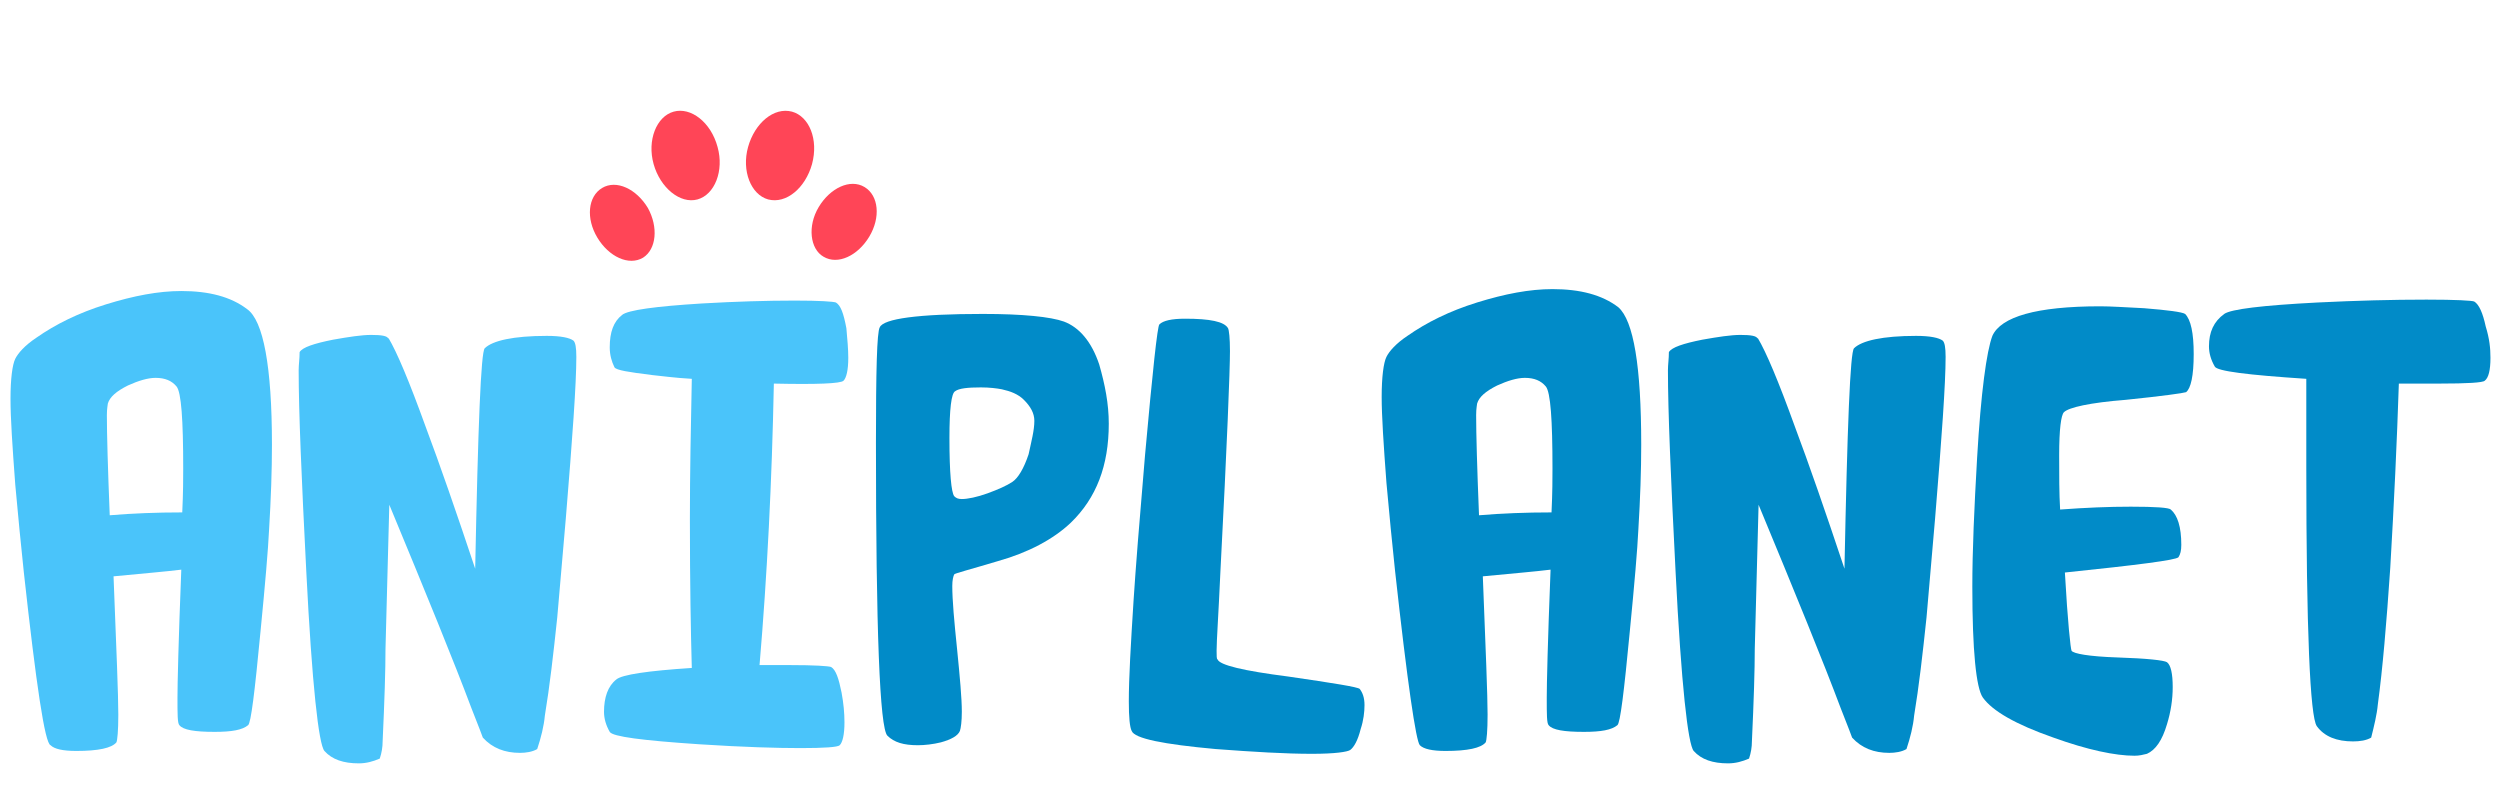 <?xml version="1.0" encoding="utf-8"?>
<!-- Generator: Adobe Illustrator 19.0.0, SVG Export Plug-In . SVG Version: 6.00 Build 0)  -->
<svg version="1.1" xmlns="http://www.w3.org/2000/svg" xmlns:xlink="http://www.w3.org/1999/xlink" x="0px" y="0px"
	 viewBox="0 0 262 85" style="enable-background:new 0 0 262 85;" xml:space="preserve">
<style type="text/css">
	.st0{fill:#4AC4FA;}
	.st1{fill:#018BC8;}
	.st2{fill:#FF4557;}
</style>
<g id="Layer_1">
	<g id="XMLID_79_">
		<path id="XMLID_80_" class="st0" d="M28.5,46.6c0,2.7-0.1,5.6-0.3,8.9c-0.1,2.1-0.4,5.6-0.9,10.7c-0.6,6.3-1,9.6-1.3,9.8
			c-0.6,0.5-1.7,0.7-3.5,0.7c-2.1,0-3.3-0.2-3.7-0.7c-0.2-0.2-0.2-1.1-0.2-2.9c0-1.4,0.1-5.8,0.4-13.4c-1.6,0.2-4,0.4-7.1,0.7
			c0.3,7.6,0.5,12.5,0.5,14.5c0,1.7-0.1,2.7-0.2,2.9c-0.5,0.6-1.9,0.9-4.2,0.9c-1.4,0-2.3-0.2-2.7-0.6C4.7,77.9,3.8,71.8,2.5,60
			c-0.3-2.8-0.6-5.9-0.9-9.2c-0.3-4-0.5-7-0.5-9c0-2.1,0.2-3.6,0.5-4.2c0.3-0.6,1-1.4,2.2-2.2c2-1.4,4.4-2.6,7.3-3.5
			c2.9-0.9,5.5-1.4,7.9-1.4c2.9,0,5.2,0.6,6.9,1.9C27.6,33.6,28.5,38.4,28.5,46.6z M19.2,49.1c0-5.1-0.2-8-0.7-8.6
			c-0.5-0.6-1.2-0.9-2.2-0.9c-0.8,0-1.8,0.3-2.9,0.8c-1.2,0.6-1.9,1.2-2.1,1.9c0,0.1-0.1,0.5-0.1,1.2c0,2,0.1,5.5,0.3,10.5
			c2.4-0.2,4.9-0.3,7.6-0.3C19.2,51.6,19.2,50.1,19.2,49.1z"/>
		<path id="XMLID_83_" class="st0" d="M60.4,37.4c0,2.8-0.4,8.4-1.1,16.9c-0.4,4.6-0.7,8.1-0.9,10.4c-0.4,3.8-0.8,7.3-1.3,10.3
			c-0.1,1.1-0.4,2.3-0.8,3.5c-0.5,0.3-1.2,0.4-1.8,0.4c-1.6,0-2.9-0.5-3.9-1.6c0,0-0.4-1.1-1.2-3.1c-1.8-4.8-4.7-11.9-8.6-21.3
			L40.4,68c0,2.2-0.1,5.4-0.3,9.7c0,0.6-0.1,1.2-0.3,1.8c-0.7,0.3-1.4,0.5-2.2,0.5c-1.6,0-2.8-0.4-3.6-1.3
			c-0.6-0.7-1.3-6.9-1.9-18.8c-0.5-9.8-0.8-16.8-0.8-21.1c0-0.6,0.1-1.2,0.1-1.9c0.3-0.5,1.5-0.9,3.5-1.3c1.7-0.3,3-0.5,4-0.5
			c1.1,0,1.7,0.1,1.8,0.4v-0.1c0.9,1.5,2.2,4.6,3.9,9.3c1.5,4,3.2,8.9,5.2,14.9c0.3-15,0.6-22.7,1-23.1c0.8-0.8,3-1.3,6.5-1.3
			c1.5,0,2.4,0.2,2.8,0.5C60.3,35.9,60.4,36.4,60.4,37.4z"/>
		<path id="XMLID_85_" class="st0" d="M88.9,37.5c0,1.3-0.2,2.1-0.5,2.4c-0.3,0.3-2.8,0.4-7.3,0.3c-0.2,10.2-0.7,20.1-1.5,29.5
			c2,0,3,0,3.1,0c2.7,0,4.1,0.1,4.4,0.2c0.5,0.3,0.8,1.2,1.1,2.7c0.2,1.1,0.3,2.1,0.3,3.1c0,1.3-0.2,2.1-0.5,2.4
			c-0.2,0.2-1.6,0.3-4.1,0.3c-2.4,0-6-0.1-10.6-0.4c-6-0.4-9.1-0.8-9.4-1.3c-0.4-0.7-0.6-1.4-0.6-2.1c0-1.5,0.4-2.7,1.3-3.4
			c0.6-0.5,3.3-0.9,7.9-1.2c-0.1-3.6-0.2-8.8-0.2-15.6c0-4.8,0.1-9.7,0.2-14.7c-1.8-0.1-3.2-0.3-4.2-0.4c-2.4-0.3-3.7-0.5-3.9-0.8
			c-0.3-0.6-0.5-1.3-0.5-2.1c0-1.6,0.4-2.7,1.3-3.4c0.6-0.5,3.5-0.9,8.4-1.2c3.5-0.2,6.7-0.3,9.7-0.3c2.6,0,4,0.1,4.3,0.2
			c0.5,0.3,0.8,1.1,1.1,2.7C88.8,35.5,88.9,36.6,88.9,37.5z"/>
		<path id="XMLID_87_" class="st1" d="M116.2,44.4c0,4.4-1.3,7.8-4,10.4c-1.8,1.7-4.4,3.1-7.6,4c-3,0.9-4.6,1.3-4.6,1.4
			c-0.1,0.2-0.2,0.6-0.2,1.2c0,1.5,0.2,3.7,0.5,6.6c0.3,3,0.5,5.2,0.5,6.6c0,1-0.1,1.7-0.2,2c-0.2,0.5-0.9,0.9-2,1.2
			c-0.8,0.2-1.7,0.3-2.4,0.3c-1.5,0-2.5-0.3-3.2-1c-0.8-0.8-1.2-11.1-1.2-30.7c0-7.5,0.1-11.6,0.4-12.1c0.4-0.9,4-1.4,10.8-1.4
			c4.2,0,7.1,0.3,8.5,0.8c1.6,0.6,2.9,2.1,3.7,4.5C115.8,40.3,116.2,42.3,116.2,44.4z M108.4,44.1c0-0.8-0.4-1.5-1.1-2.2
			c-0.6-0.6-1.4-0.9-2.3-1.1c-0.5-0.1-1.3-0.2-2.2-0.2c-1.4,0-2.3,0.1-2.7,0.4c-0.4,0.2-0.6,1.9-0.6,4.9c0,3.7,0.2,5.7,0.5,6.1
			c0.2,0.2,0.4,0.3,0.8,0.3c0.6,0,1.6-0.2,2.7-0.6c1.1-0.4,2-0.8,2.6-1.2c0.6-0.4,1.2-1.4,1.7-2.9C108.1,46.2,108.4,45.1,108.4,44.1
			z"/>
		<path id="XMLID_90_" class="st1" d="M143,73.9c0,0.7-0.1,1.6-0.4,2.5c-0.3,1.2-0.7,1.9-1.1,2.2c-0.3,0.2-1.6,0.4-4,0.4
			c-2.8,0-6.1-0.2-10.1-0.5c-5.5-0.5-8.5-1.1-8.8-1.9c-0.2-0.4-0.3-1.4-0.3-3.1c0-2.4,0.2-5.9,0.5-10.6c0.2-3.1,0.6-8.2,1.2-15.2
			c0.8-8.9,1.3-13.5,1.5-13.7c0.4-0.4,1.3-0.6,2.7-0.6c2.6,0,4.1,0.3,4.5,1c0.1,0.2,0.2,1,0.2,2.4c0,2-0.3,9.7-1,23.1
			c-0.2,4.5-0.4,7.2-0.4,8.3c0,0.5,0,0.9,0.1,0.9c0.2,0.6,2.7,1.2,7.4,1.8c4.8,0.7,7.3,1.1,7.5,1.3C142.8,72.6,143,73.1,143,73.9z"
			/>
		<path id="XMLID_92_" class="st1" d="M172,46.6c0,2.7-0.1,5.6-0.3,8.9c-0.1,2.1-0.4,5.6-0.9,10.7c-0.6,6.3-1,9.6-1.3,9.8
			c-0.6,0.5-1.7,0.7-3.5,0.7c-2.1,0-3.3-0.2-3.7-0.7c-0.2-0.2-0.2-1.1-0.2-2.9c0-1.4,0.1-5.8,0.4-13.4c-1.6,0.2-4,0.4-7.1,0.7
			c0.3,7.6,0.5,12.5,0.5,14.5c0,1.7-0.1,2.7-0.2,2.9c-0.5,0.6-1.9,0.9-4.2,0.9c-1.4,0-2.3-0.2-2.7-0.6s-1.3-6.5-2.6-18.3
			c-0.3-2.8-0.6-5.9-0.9-9.2c-0.3-4-0.5-7-0.5-9c0-2.1,0.2-3.6,0.5-4.2c0.3-0.6,1-1.4,2.2-2.2c2-1.4,4.4-2.6,7.3-3.5
			c2.9-0.9,5.5-1.4,7.9-1.4c2.9,0,5.2,0.6,6.9,1.9C171.2,33.6,172,38.4,172,46.6z M162.7,49.1c0-5.1-0.2-8-0.7-8.6
			c-0.5-0.6-1.2-0.9-2.2-0.9c-0.8,0-1.8,0.3-2.9,0.8c-1.2,0.6-1.9,1.2-2.1,1.9c0,0.1-0.1,0.5-0.1,1.2c0,2,0.1,5.5,0.3,10.5
			c2.4-0.2,4.9-0.3,7.6-0.3C162.7,51.6,162.7,50.1,162.7,49.1z"/>
		<path id="XMLID_95_" class="st1" d="M203.9,37.4c0,2.8-0.4,8.4-1.1,16.9c-0.4,4.6-0.7,8.1-0.9,10.4c-0.4,3.8-0.8,7.3-1.3,10.3
			c-0.1,1.1-0.4,2.3-0.8,3.5c-0.5,0.3-1.2,0.4-1.8,0.4c-1.6,0-2.9-0.5-3.9-1.6c0,0-0.4-1.1-1.2-3.1c-1.8-4.8-4.7-11.9-8.6-21.3
			L183.9,68c0,2.2-0.1,5.4-0.3,9.7c0,0.6-0.1,1.2-0.3,1.8c-0.7,0.3-1.4,0.5-2.2,0.5c-1.6,0-2.8-0.4-3.6-1.3
			c-0.6-0.7-1.3-6.9-1.9-18.8c-0.5-9.8-0.8-16.8-0.8-21.1c0-0.6,0.1-1.2,0.1-1.9c0.3-0.5,1.5-0.9,3.5-1.3c1.7-0.3,3-0.5,4-0.5
			c1.1,0,1.7,0.1,1.8,0.4v-0.1c0.9,1.5,2.2,4.6,3.9,9.3c1.5,4,3.2,8.9,5.2,14.9c0.3-15,0.6-22.7,1-23.1c0.8-0.8,3-1.3,6.5-1.3
			c1.5,0,2.4,0.2,2.8,0.5C203.8,35.9,203.9,36.4,203.9,37.4z"/>
		<path id="XMLID_97_" class="st1" d="M229.9,37.1c0,2.3-0.3,3.6-0.8,4c-0.3,0.1-2.4,0.4-6.3,0.8c-3.8,0.3-6,0.8-6.5,1.3
			c-0.3,0.3-0.5,1.8-0.5,4.5c0,2.1,0,4,0.1,5.7c2.7-0.2,5.1-0.3,7.4-0.3c2.6,0,4,0.1,4.2,0.3c0.7,0.6,1.1,1.8,1.1,3.7
			c0,0.6-0.1,1-0.3,1.3c-0.3,0.3-4.2,0.8-11.9,1.6c0.3,5.3,0.6,8,0.7,8.2c0.2,0.3,1.8,0.6,4.8,0.7c3.1,0.1,4.9,0.3,5.2,0.5
			c0.4,0.3,0.6,1.2,0.6,2.6c0,1.3-0.2,2.6-0.6,3.9c-0.5,1.7-1.2,2.7-2.1,3.1c-0.4,0.1-0.8,0.2-1.3,0.2c-2,0-4.9-0.6-8.5-1.9
			c-4-1.4-6.4-2.8-7.4-4.2c-0.7-1-1.1-4.9-1.1-11.6c0-3.8,0.2-8.3,0.5-13.5c0.4-6.9,1-11.2,1.6-12.8c0.9-2,4.6-3.1,11.3-3.1
			c1.1,0,2.6,0.1,4.6,0.2c2.5,0.2,4,0.4,4.3,0.6C229.6,33.5,229.9,34.9,229.9,37.1z"/>
		<path id="XMLID_99_" class="st1" d="M261,37.5c0,1.3-0.2,2.1-0.6,2.4c-0.2,0.2-1.8,0.3-4.8,0.3c-1.4,0-2.8,0-4.2,0
			c-0.2,6.1-0.5,12.5-0.9,19.3c-0.4,5.9-0.8,10.6-1.3,14.3c-0.1,1.1-0.4,2.3-0.7,3.5c-0.5,0.3-1.2,0.4-1.9,0.4c-1.7,0-3-0.5-3.8-1.6
			c-0.7-1-1.1-10-1.1-27.2c0-3.9,0-7,0-9.2c-6.1-0.4-9.4-0.8-9.6-1.3c-0.4-0.7-0.6-1.4-0.6-2.1c0-1.5,0.5-2.6,1.6-3.4
			c0.7-0.5,4-0.9,9.8-1.2c4.1-0.2,7.8-0.3,11.4-0.3c3.1,0,4.8,0.1,5,0.2c0.5,0.3,0.9,1.2,1.2,2.6C260.9,35.5,261,36.5,261,37.5z"/>
	</g>
	<path id="XMLID_6_" class="st2" d="M80.5,20.9c1.9,0.5,3.9-1.2,4.6-3.7c0.7-2.6-0.3-5-2.1-5.5c-1.9-0.5-3.9,1.2-4.6,3.7
		C77.7,17.9,78.7,20.4,80.5,20.9L80.5,20.9z"/>
	<path id="XMLID_5_" class="st2" d="M73.1,20.9c1.8-0.5,2.8-3,2.1-5.5c-0.7-2.6-2.8-4.2-4.6-3.7c-1.8,0.5-2.8,3-2.1,5.5
		C69.2,19.7,71.3,21.4,73.1,20.9L73.1,20.9z"/>
	<path id="XMLID_4_" class="st2" d="M67.9,21.8c-1.2-2-3.3-3-4.8-2.1c-1.5,0.9-1.7,3.2-0.5,5.2c1.2,2,3.3,3,4.8,2.1
		C68.8,26.1,69,23.8,67.9,21.8L67.9,21.8z"/>
	<path id="XMLID_2_" class="st2" d="M90.6,19.6c-1.5-0.9-3.6,0.1-4.8,2.1c-1.2,2-0.9,4.4,0.5,5.2c1.5,0.9,3.6-0.1,4.8-2.1
		C92.3,22.8,92.1,20.5,90.6,19.6L90.6,19.6z"/>
</g>
<g id="Layer_2">
</g>
</svg>
